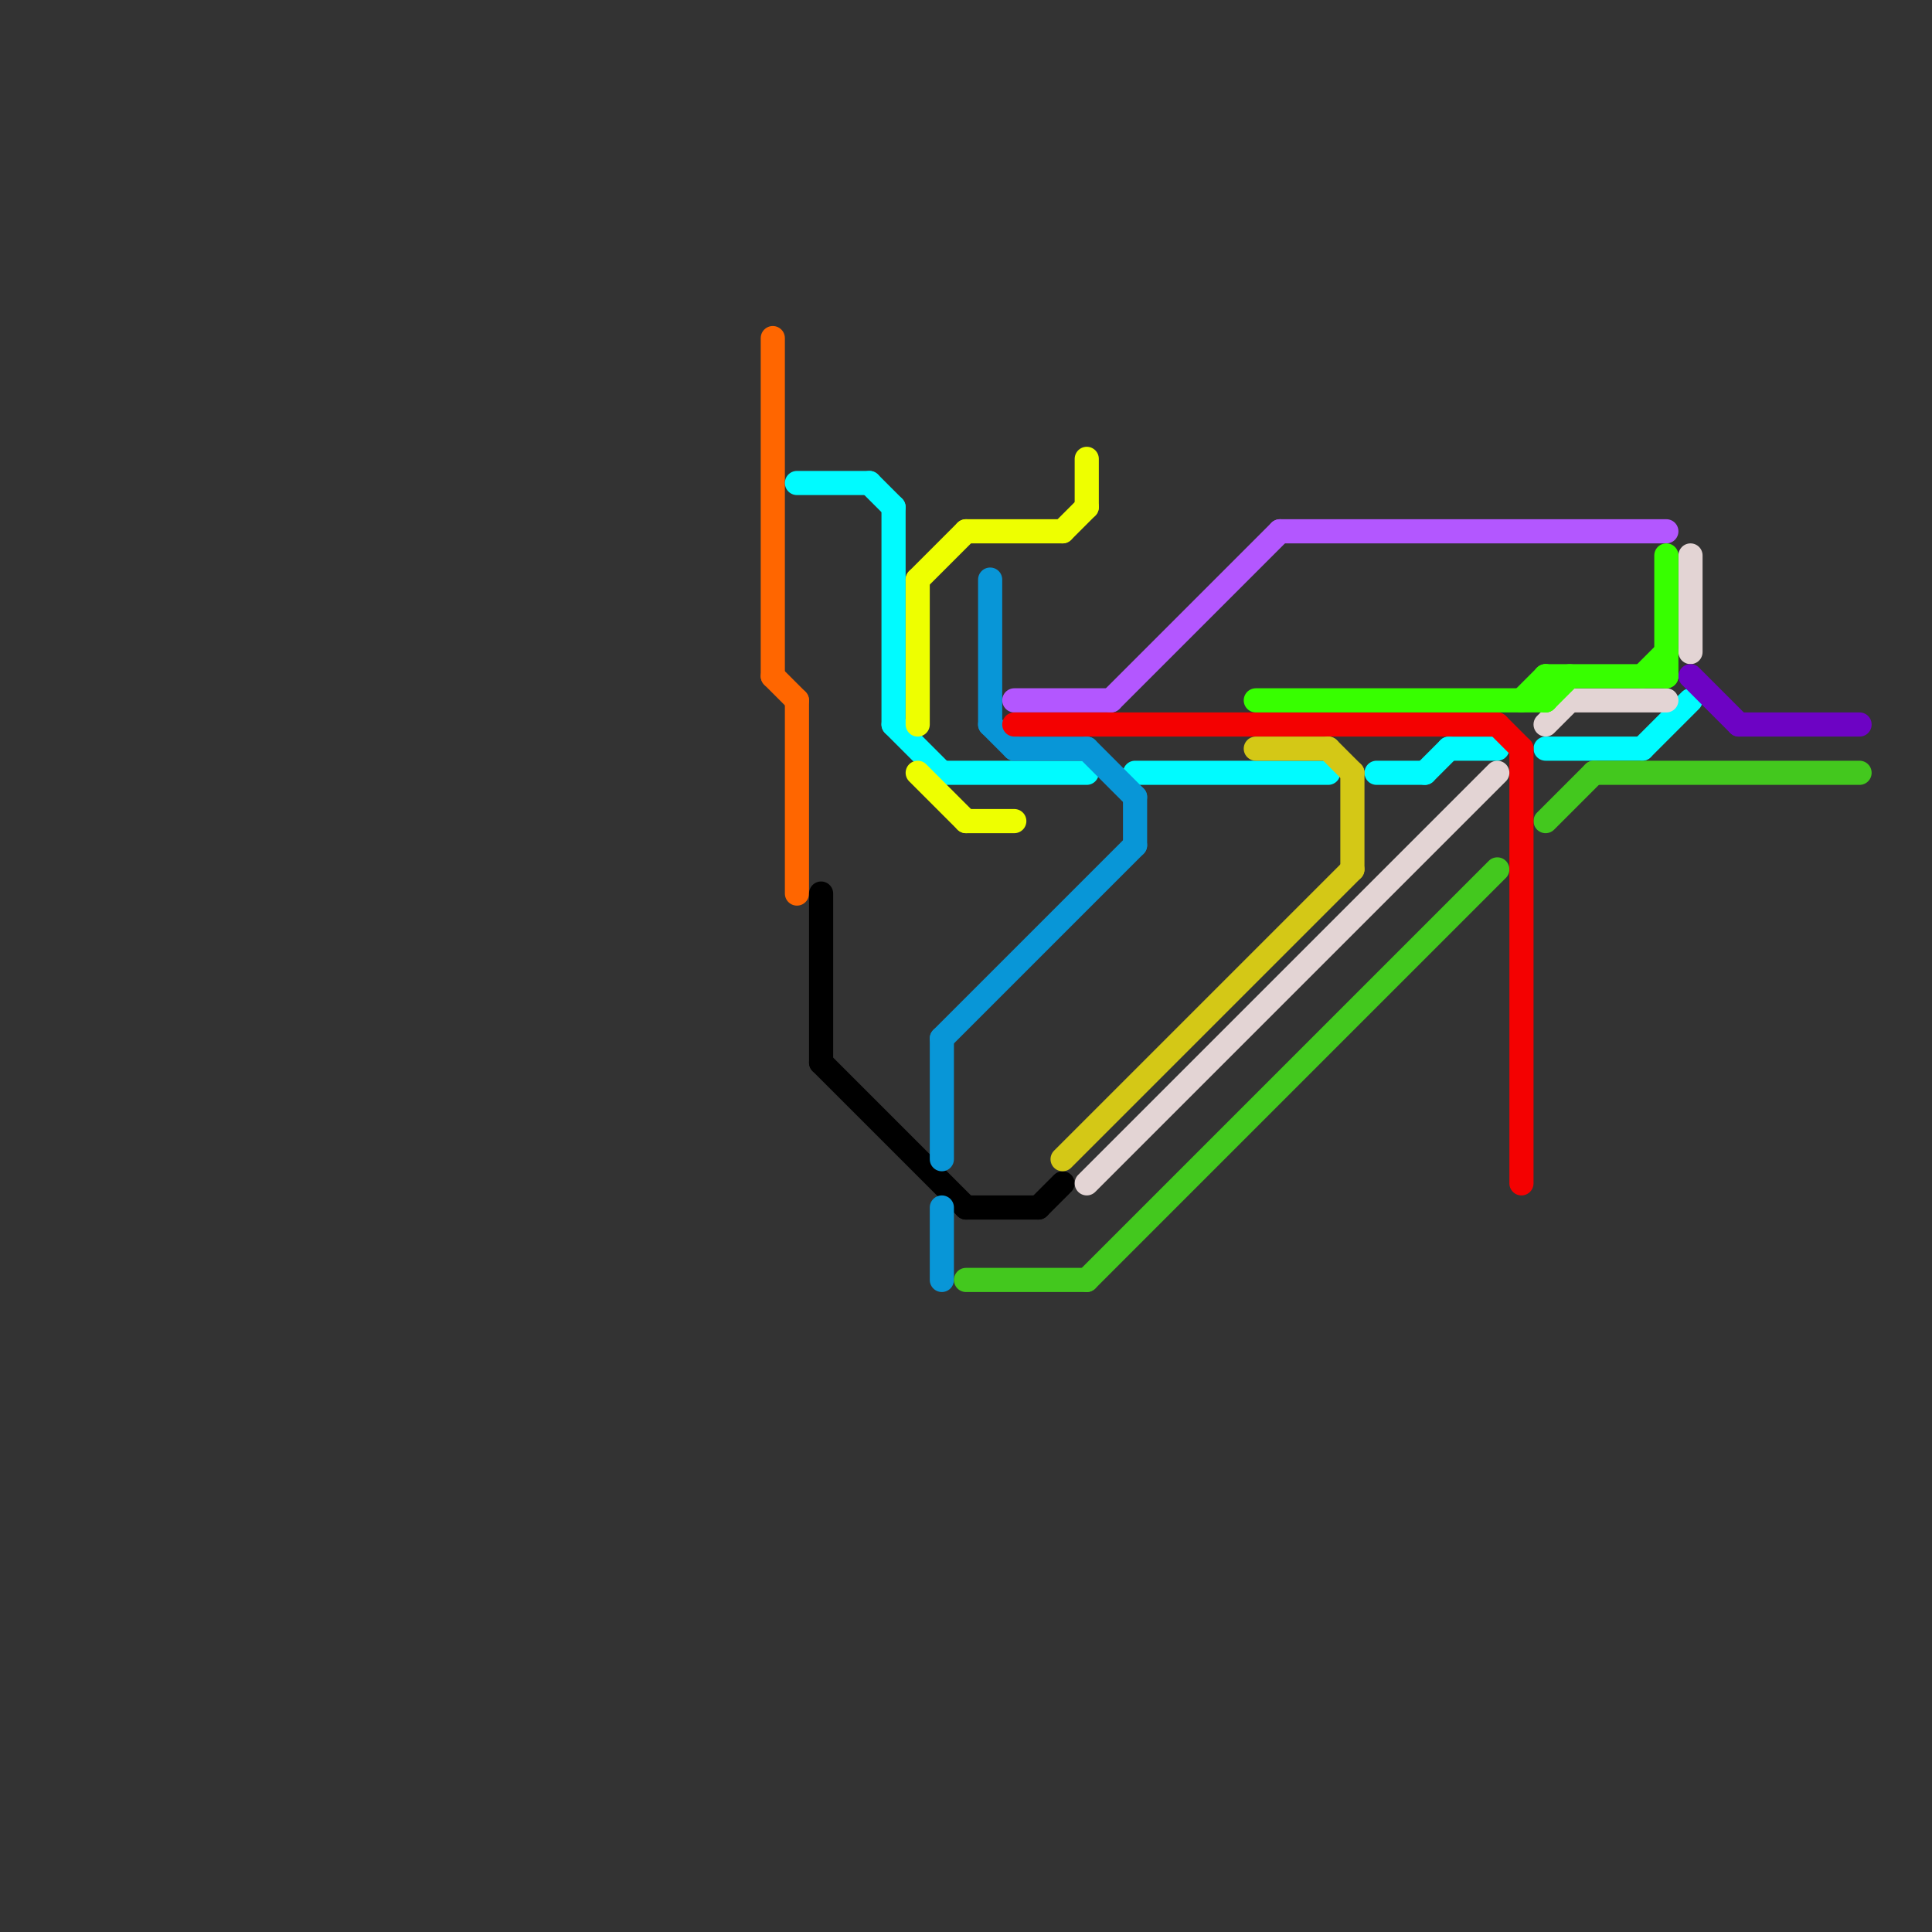
<svg version="1.1" xmlns="http://www.w3.org/2000/svg" viewBox="0 0 80 80">
<rect x="0" y="0" width="80" height="80" fill="#333333" stroke="none"/>
<style>text { font: 1px Helvetica; font-weight: 600; white-space: pre; dominant-baseline: central; } line { stroke-width: 1; fill: none; stroke-linecap: round; stroke-linejoin: round; } .c0 { stroke: #ff6600 } .c1 { stroke: #00fbff } .c2 { stroke: #000000 } .c3 { stroke: #eeff00 } .c4 { stroke: #0896d7 } .c5 { stroke: #43c81e } .c6 { stroke: #b357ff } .c7 { stroke: #f40101 } .c8 { stroke: #d4c816 } .c9 { stroke: #e3d4d4 } .c10 { stroke: #37ff00 } .c11 { stroke: #6d03c4 }</style><defs><g id="wm-xf"><circle r="1.2" fill="#000"/><circle r="0.9" fill="#fff"/><circle r="0.6" fill="#000"/><circle r="0.3" fill="#fff"/></g><g id="wm"><circle r="0.6" fill="#000"/><circle r="0.3" fill="#fff"/></g></defs><line class="c0" x1="32" y1="14" x2="32" y2="28"/><line class="c0" x1="33" y1="29" x2="33" y2="37"/><line class="c0" x1="32" y1="28" x2="33" y2="29"/><line class="c1" x1="59" y1="32" x2="60" y2="31"/><line class="c1" x1="68" y1="31" x2="70" y2="29"/><line class="c1" x1="37" y1="21" x2="37" y2="30"/><line class="c1" x1="33" y1="20" x2="36" y2="20"/><line class="c1" x1="47" y1="32" x2="55" y2="32"/><line class="c1" x1="39" y1="32" x2="45" y2="32"/><line class="c1" x1="36" y1="20" x2="37" y2="21"/><line class="c1" x1="37" y1="30" x2="39" y2="32"/><line class="c1" x1="57" y1="32" x2="59" y2="32"/><line class="c1" x1="64" y1="31" x2="68" y2="31"/><line class="c1" x1="60" y1="31" x2="62" y2="31"/><line class="c2" x1="34" y1="37" x2="34" y2="44"/><line class="c2" x1="34" y1="44" x2="40" y2="50"/><line class="c2" x1="43" y1="50" x2="44" y2="49"/><line class="c2" x1="40" y1="50" x2="43" y2="50"/><line class="c3" x1="40" y1="34" x2="42" y2="34"/><line class="c3" x1="38" y1="24" x2="38" y2="30"/><line class="c3" x1="38" y1="24" x2="40" y2="22"/><line class="c3" x1="44" y1="22" x2="45" y2="21"/><line class="c3" x1="45" y1="19" x2="45" y2="21"/><line class="c3" x1="40" y1="22" x2="44" y2="22"/><line class="c3" x1="38" y1="32" x2="40" y2="34"/><line class="c4" x1="41" y1="24" x2="41" y2="30"/><line class="c4" x1="41" y1="30" x2="42" y2="31"/><line class="c4" x1="45" y1="31" x2="47" y2="33"/><line class="c4" x1="39" y1="50" x2="39" y2="53"/><line class="c4" x1="47" y1="33" x2="47" y2="35"/><line class="c4" x1="39" y1="43" x2="47" y2="35"/><line class="c4" x1="42" y1="31" x2="45" y2="31"/><line class="c4" x1="39" y1="43" x2="39" y2="48"/><line class="c5" x1="64" y1="34" x2="66" y2="32"/><line class="c5" x1="45" y1="53" x2="62" y2="36"/><line class="c5" x1="40" y1="53" x2="45" y2="53"/><line class="c5" x1="66" y1="32" x2="77" y2="32"/><line class="c6" x1="42" y1="29" x2="46" y2="29"/><line class="c6" x1="53" y1="22" x2="69" y2="22"/><line class="c6" x1="46" y1="29" x2="53" y2="22"/><line class="c7" x1="63" y1="31" x2="63" y2="49"/><line class="c7" x1="62" y1="30" x2="63" y2="31"/><line class="c7" x1="42" y1="30" x2="62" y2="30"/><line class="c8" x1="44" y1="48" x2="56" y2="36"/><line class="c8" x1="52" y1="31" x2="55" y2="31"/><line class="c8" x1="55" y1="31" x2="56" y2="32"/><line class="c8" x1="56" y1="32" x2="56" y2="36"/><line class="c9" x1="45" y1="49" x2="62" y2="32"/><line class="c9" x1="70" y1="23" x2="70" y2="27"/><line class="c9" x1="65" y1="29" x2="69" y2="29"/><line class="c9" x1="64" y1="30" x2="65" y2="29"/><line class="c10" x1="64" y1="29" x2="65" y2="28"/><line class="c10" x1="63" y1="29" x2="64" y2="28"/><line class="c10" x1="52" y1="29" x2="64" y2="29"/><line class="c10" x1="68" y1="28" x2="69" y2="27"/><line class="c10" x1="64" y1="28" x2="64" y2="29"/><line class="c10" x1="64" y1="28" x2="69" y2="28"/><line class="c10" x1="69" y1="23" x2="69" y2="28"/><line class="c11" x1="70" y1="28" x2="72" y2="30"/><line class="c11" x1="72" y1="30" x2="77" y2="30"/>
</svg>
